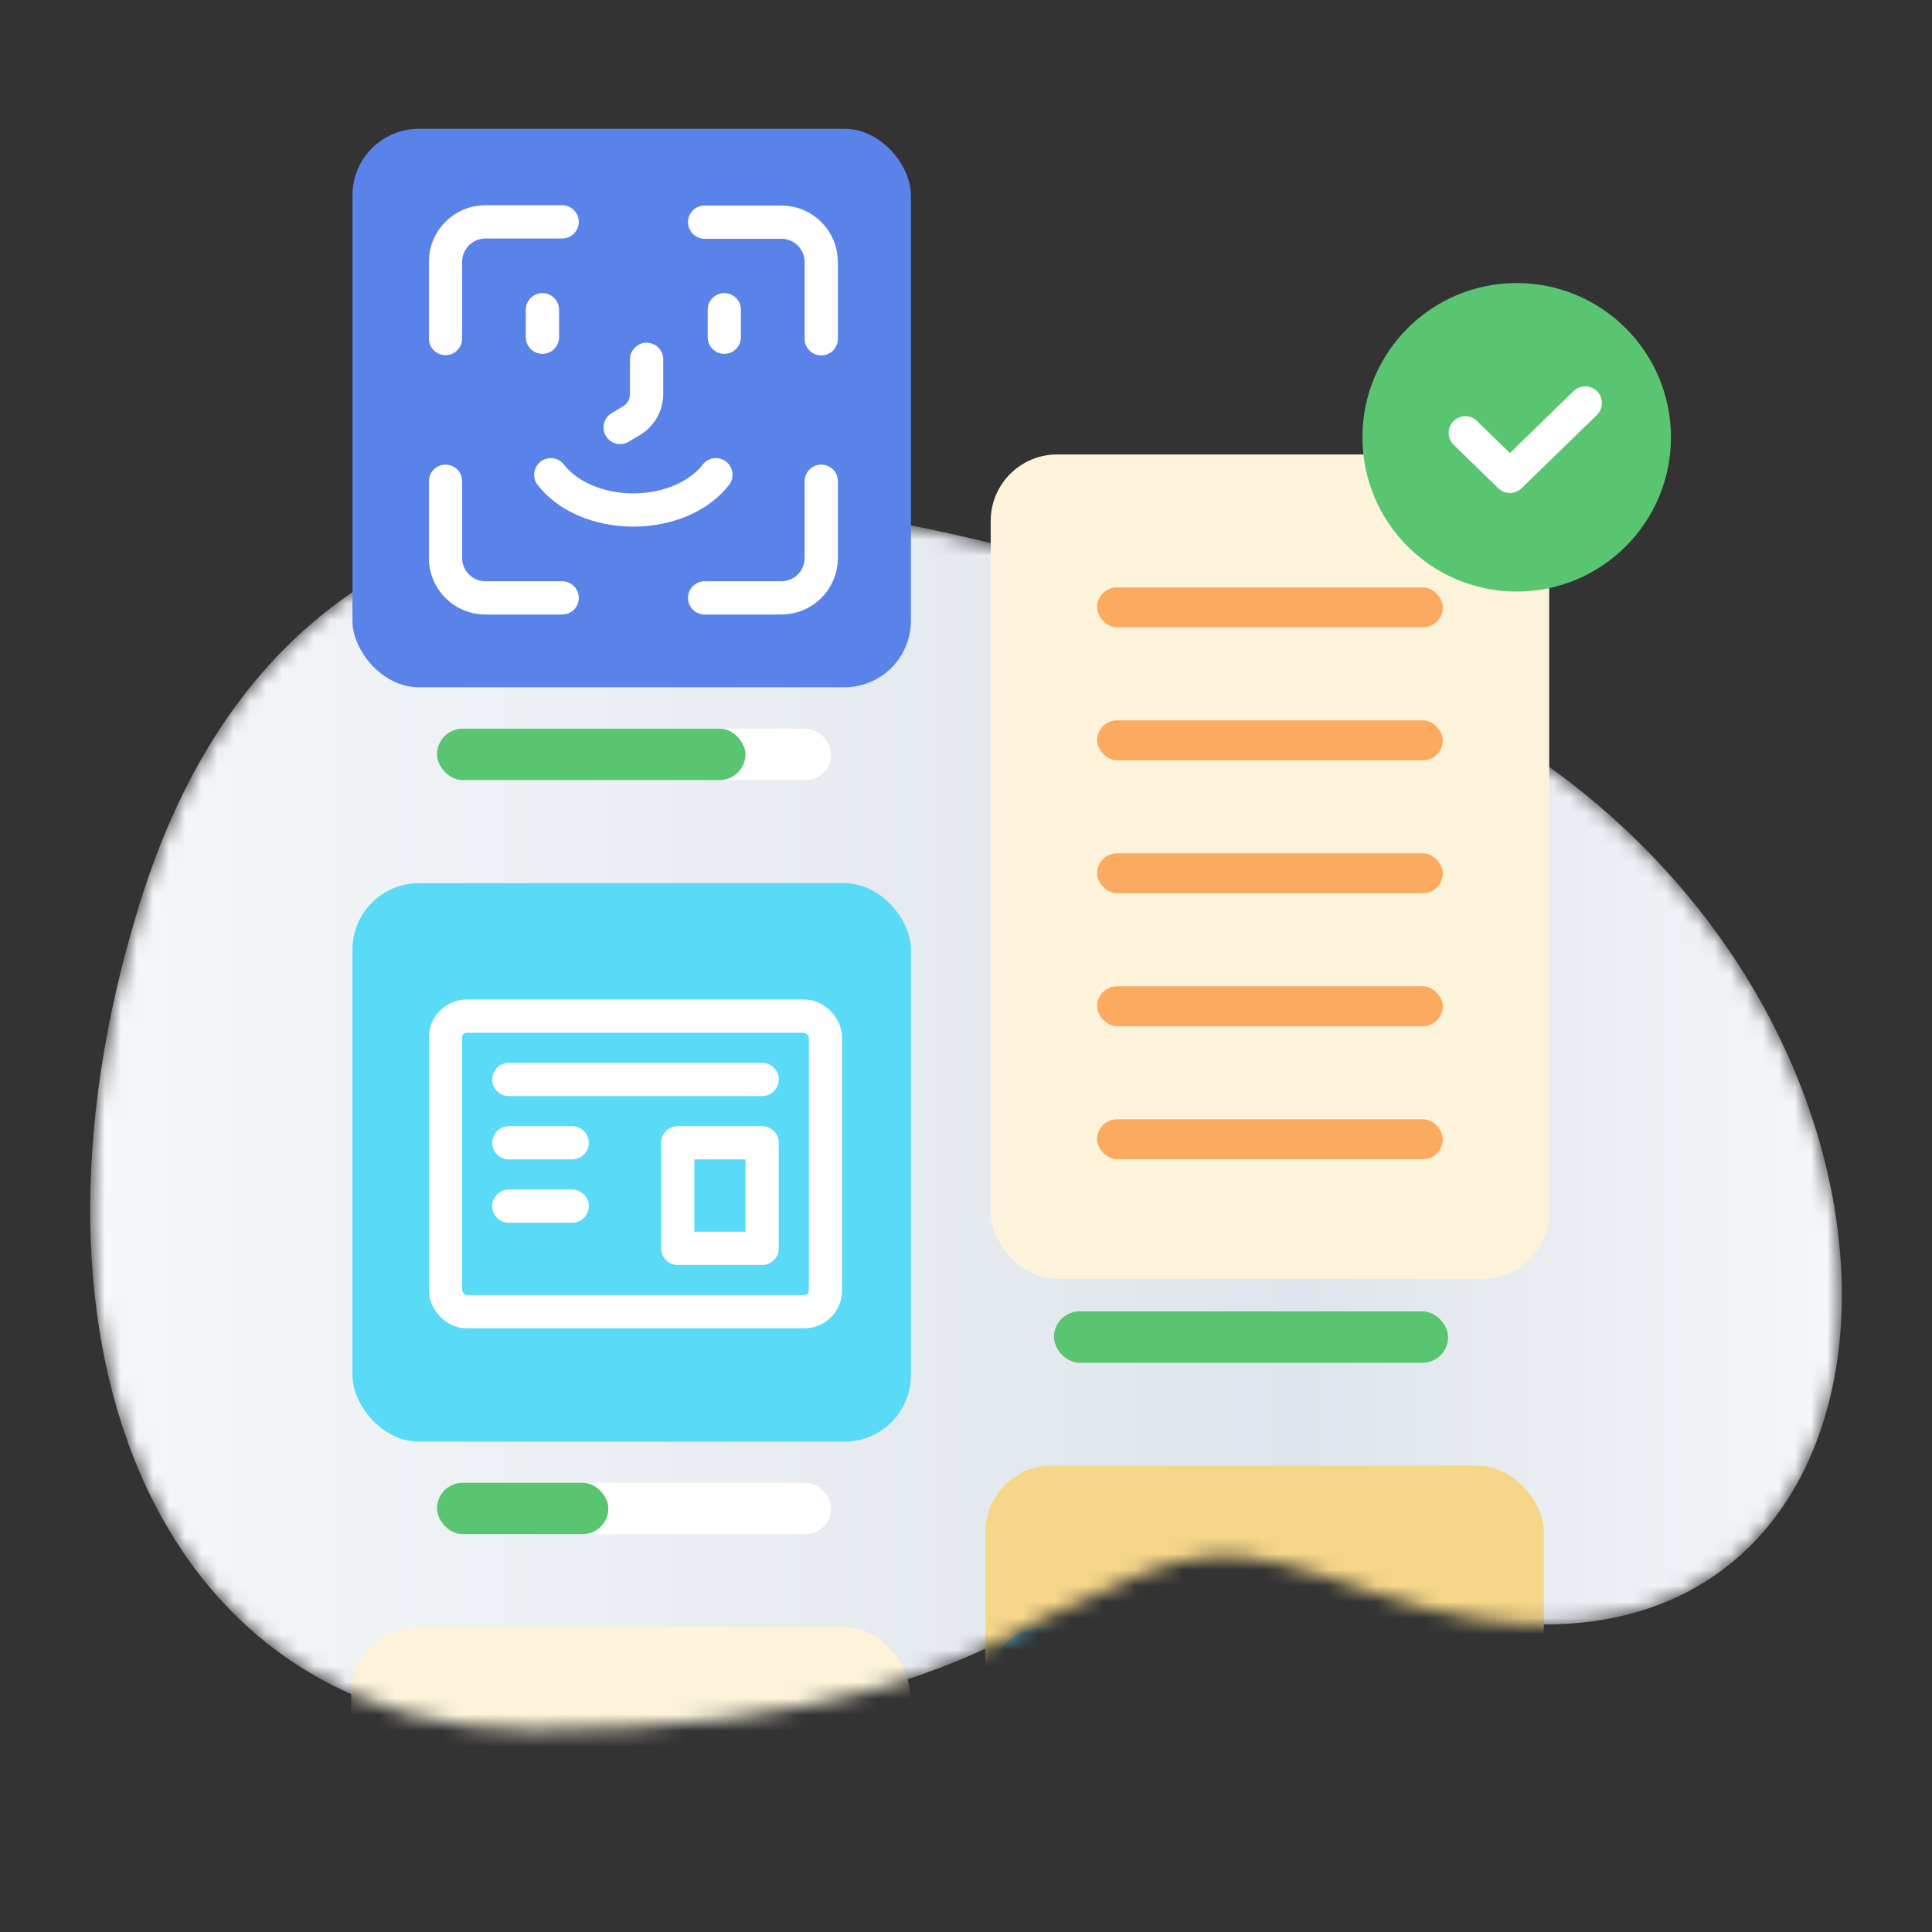 <svg width="120" height="120" viewBox="0 0 120 120" fill="none" xmlns="http://www.w3.org/2000/svg">
<rect x="0" y="0" width="120" height="120" fill="#333333" stroke="none"/>
<mask id="mask0_2023_84033" style="mask-type:alpha" maskUnits="userSpaceOnUse" x="5" y="31" width="110" height="77">
<path d="M33.063 107.465C10.281 107.465 -0.05 84.153 8.692 56.073C19.993 19.772 58.165 30.75 85.515 41.768C125.341 57.811 122.697 111.646 85.515 98.988C75.555 95.597 75.008 95.693 64.941 100.462C59.996 103.287 51.289 107.465 33.063 107.465Z" fill="url(#paint0_linear_2023_84033)"/>
</mask>
<g mask="url(#mask0_2023_84033)">
<path d="M33.063 107.465C10.281 107.465 -0.05 84.153 8.692 56.073C19.993 19.772 58.165 30.75 85.515 41.768C125.341 57.811 122.697 111.646 85.515 98.988C75.555 95.597 75.008 95.693 64.941 100.462C59.996 103.287 51.289 107.465 33.063 107.465Z" fill="url(#paint1_linear_2023_84033)"/>
<rect x="61.203" y="91.031" width="34.688" height="34.688" rx="4.13" fill="#F6D789"/>
<rect x="61.602" y="101.131" width="26.069" height="26.069" rx="3.103" fill="#59DAF7"/>
<rect x="21.816" y="101.052" width="34.688" height="51.206" rx="4.13" fill="#FCF3DA"/>
</g>
<rect x="21.891" y="8" width="34.688" height="34.688" rx="4.13" fill="#5A83EA"/>
<path d="M40.161 22.32V24.475C40.161 25.152 39.805 25.78 39.224 26.127L38.52 26.549" stroke="white" stroke-width="2.065" stroke-miterlimit="10" stroke-linecap="round" stroke-linejoin="round"/>
<path d="M44.988 19.239V20.945" stroke="white" stroke-width="2.065" stroke-miterlimit="10" stroke-linecap="round" stroke-linejoin="round"/>
<path d="M33.691 19.239V20.945" stroke="white" stroke-width="2.065" stroke-miterlimit="10" stroke-linecap="round" stroke-linejoin="round"/>
<path d="M44.465 29.487C43.467 30.793 41.545 31.677 39.338 31.677C37.131 31.677 35.21 30.793 34.211 29.487" stroke="white" stroke-width="2.065" stroke-miterlimit="10" stroke-linecap="round" stroke-linejoin="round"/>
<path d="M27.672 21.026V16.259C27.672 14.891 28.781 13.781 30.15 13.781H34.916" stroke="white" stroke-width="2.065" stroke-miterlimit="10" stroke-linecap="round" stroke-linejoin="round"/>
<path d="M43.766 13.798H48.532C49.901 13.798 51.01 14.907 51.01 16.275V21.042" stroke="white" stroke-width="2.065" stroke-miterlimit="10" stroke-linecap="round" stroke-linejoin="round"/>
<path d="M51.01 29.891V34.658C51.01 36.026 49.901 37.136 48.532 37.136H43.766" stroke="white" stroke-width="2.065" stroke-miterlimit="10" stroke-linecap="round" stroke-linejoin="round"/>
<path d="M34.916 37.136H30.15C28.781 37.136 27.672 36.026 27.672 34.658V29.891" stroke="white" stroke-width="2.065" stroke-miterlimit="10" stroke-linecap="round" stroke-linejoin="round"/>
<rect x="21.891" y="54.856" width="34.688" height="34.688" rx="4.13" fill="#59DAF7"/>
<rect x="27.672" y="63.116" width="23.597" height="18.354" rx="1.311" fill="#59DAF7" stroke="white" stroke-width="2.065" stroke-linejoin="round"/>
<path d="M31.605 67.048H47.337" stroke="white" stroke-width="2.065" stroke-linecap="round"/>
<path d="M31.605 70.981H35.538" stroke="white" stroke-width="2.065" stroke-linecap="round"/>
<path d="M31.605 74.914H35.538" stroke="white" stroke-width="2.065" stroke-linecap="round"/>
<rect x="42.094" y="70.981" width="5.244" height="6.555" fill="#59DAF7" stroke="white" stroke-width="2.065" stroke-linejoin="round"/>
<rect x="61.535" y="28.226" width="34.688" height="51.206" rx="4.13" fill="#FCF3DA"/>
<rect x="68.141" y="36.485" width="21.474" height="2.478" rx="1.239" fill="#FBAA5F"/>
<rect x="68.141" y="44.744" width="21.474" height="2.478" rx="1.239" fill="#FBAA5F"/>
<rect x="68.141" y="53.003" width="21.474" height="2.478" rx="1.239" fill="#FBAA5F"/>
<rect x="68.141" y="61.262" width="21.474" height="2.478" rx="1.239" fill="#FBAA5F"/>
<rect x="68.141" y="69.521" width="21.474" height="2.478" rx="1.239" fill="#FBAA5F"/>
<circle cx="9.581" cy="9.581" r="9.581" transform="matrix(-1 0 0 1 103.785 17.581)" fill="#5AC571"/>
<path d="M91.012 26.887L93.784 29.586L98.463 25.032" stroke="white" stroke-width="2.07" stroke-linecap="round" stroke-linejoin="round"/>
<rect x="27.141" y="45.258" width="24.484" height="3.194" rx="1.597" fill="white"/>
<rect x="27.141" y="45.258" width="19.161" height="3.194" rx="1.597" fill="#5AC571"/>
<rect x="27.141" y="92.096" width="24.484" height="3.194" rx="1.597" fill="white"/>
<rect x="27.141" y="92.096" width="10.645" height="3.194" rx="1.597" fill="#5AC571"/>
<rect x="65.461" y="81.451" width="24.484" height="3.194" rx="1.597" fill="#5AC571"/>
<defs>
<linearGradient id="paint0_linear_2023_84033" x1="60.173" y1="58.969" x2="60.173" y2="149.303" gradientUnits="userSpaceOnUse">
<stop stop-color="#F1F5FF"/>
<stop offset="1" stop-color="#BDD0FF"/>
</linearGradient>
<linearGradient id="paint1_linear_2023_84033" x1="5.602" y1="69.309" x2="114.402" y2="69.309" gradientUnits="userSpaceOnUse">
<stop stop-color="#F5F7F9"/>
<stop offset="0.694" stop-color="#DFE5EC"/>
<stop offset="1" stop-color="#F5F7F9"/>
</linearGradient>
</defs>
</svg>
